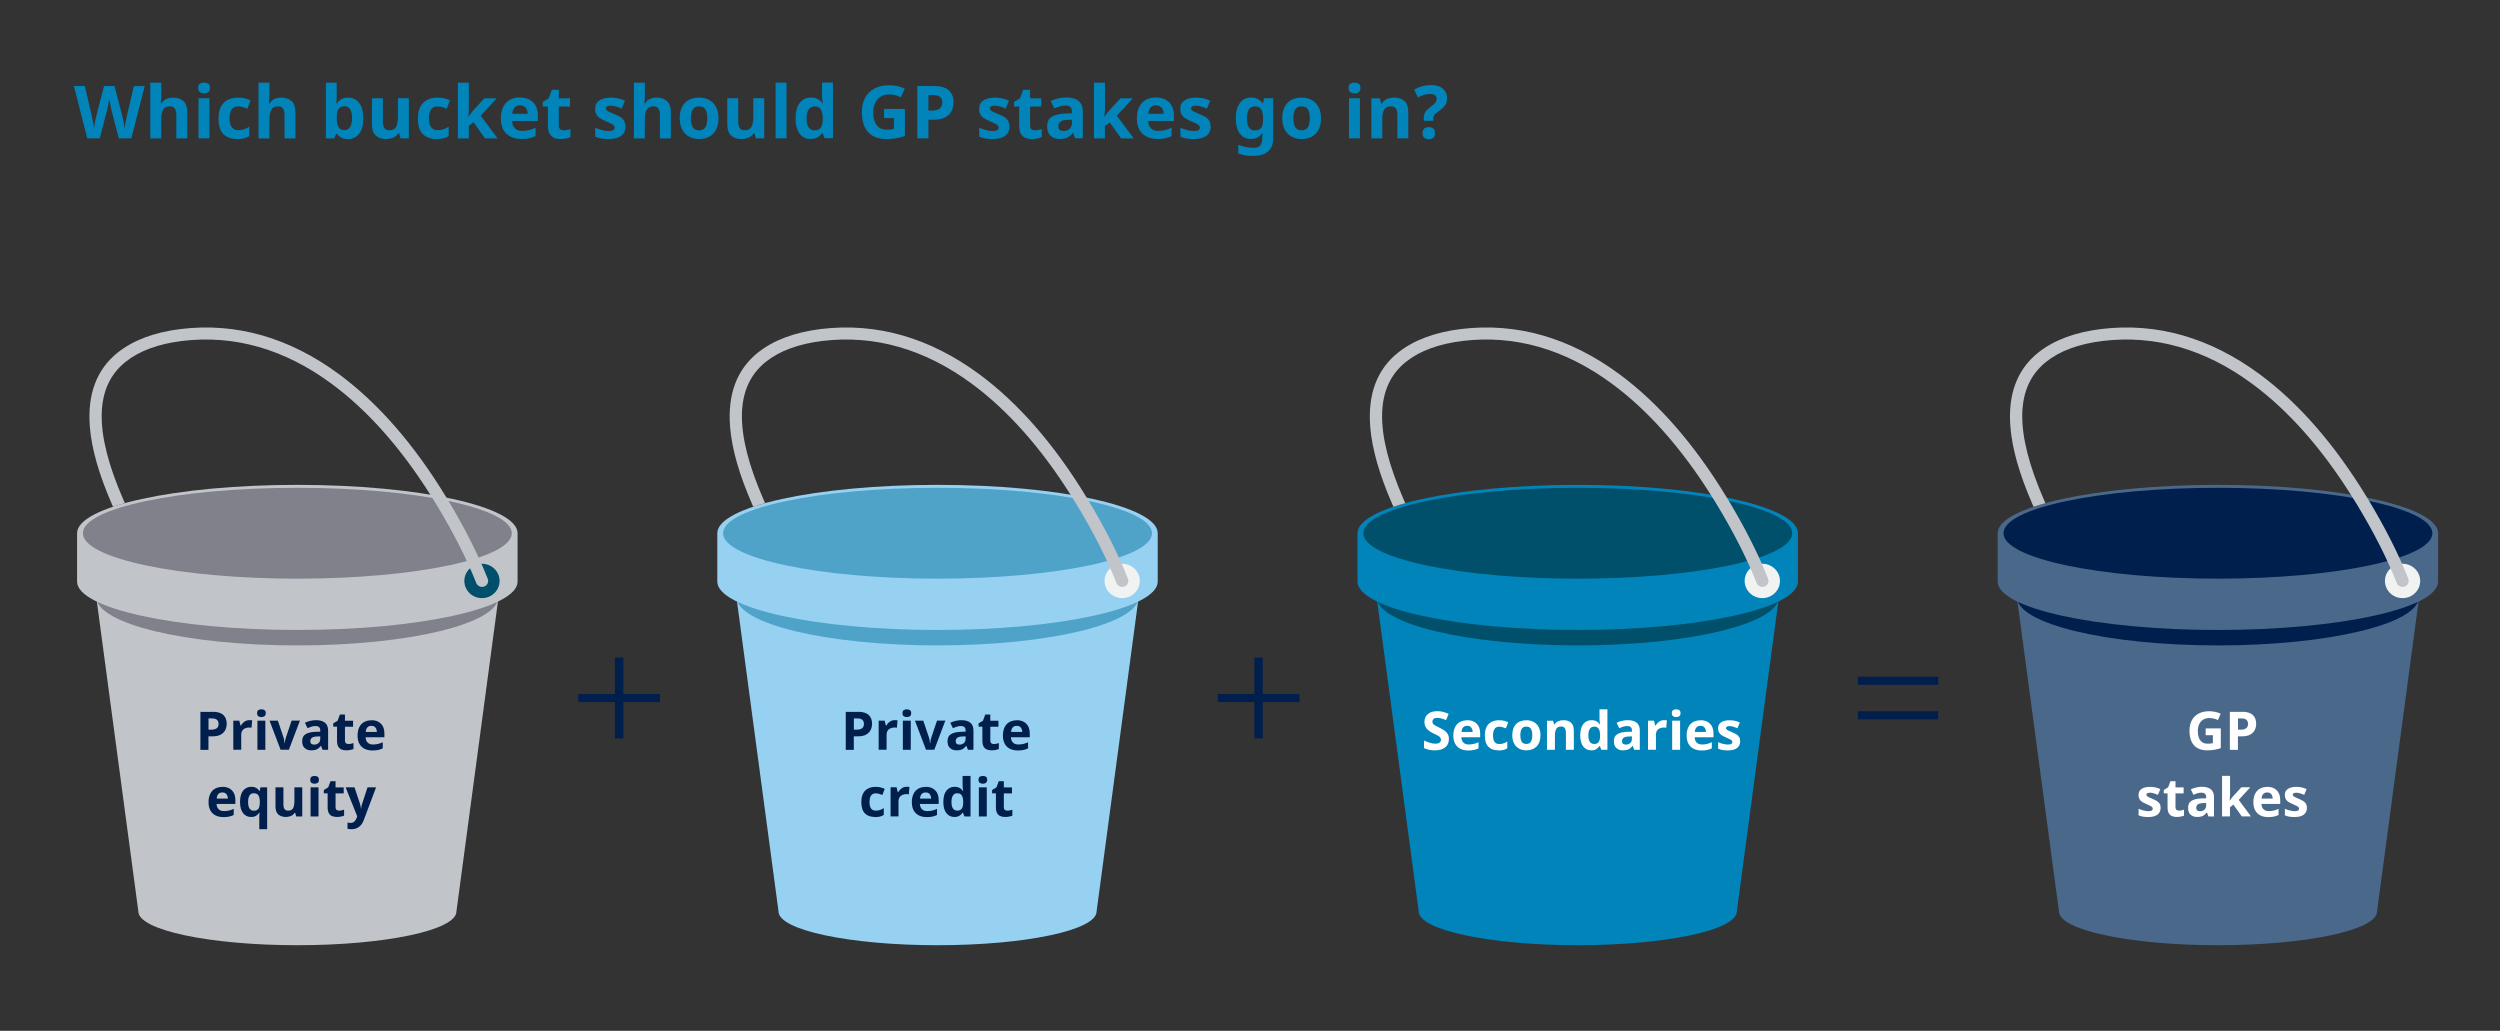 <?xml version="1.0" encoding="UTF-8"?>
<svg id="BucketGraphic" xmlns="http://www.w3.org/2000/svg" xmlns:xlink="http://www.w3.org/1999/xlink" viewBox="0 0 375.26 154.73">
  <rect x="0" y="0" width="375.26" height="154.73" fill="#333333" stroke="none"/>
  <defs>
    <style>
      .cls-1 {
        clip-path: url(#clippath);
      }

      .cls-2 {
        fill: none;
      }

      .cls-2, .cls-3, .cls-4, .cls-5, .cls-6, .cls-7, .cls-8, .cls-9, .cls-10, .cls-11, .cls-12 {
        stroke-width: 0px;
      }

      .cls-3 {
        fill: #4fa3c9;
      }

      .cls-4 {
        fill: #4a698a;
      }

      .cls-5 {
        fill: #80818b;
      }

      .cls-6 {
        fill: #c1c5ca;
      }

      .cls-7 {
        fill: #96d1f2;
      }

      .cls-8 {
        fill: #f1f2f2;
      }

      .cls-9 {
        fill: #fff;
      }

      .cls-10 {
        fill: #004f6b;
      }

      .cls-11 {
        fill: #0084ba;
      }

      .cls-12 {
        fill: #001f4d;
      }
    </style>
    <clipPath id="clippath">
      <rect class="cls-2" x="2.08" width="431.47" height="141.88"/>
    </clipPath>
  </defs>
  <g>
    <path class="cls-11" d="m21.72,12.91l-2,7.85h-1.89l-1.07-4.12c-.02-.08-.05-.2-.08-.36-.03-.16-.07-.34-.11-.53-.04-.19-.08-.37-.11-.54s-.05-.3-.06-.41c0,.1-.03.24-.06.41-.03.17-.07.35-.1.53-.04.19-.07.36-.11.53-.04.17-.07.29-.09.38l-1.06,4.11h-1.89l-2-7.85h1.64l1,4.29c.04.17.09.38.14.64.05.26.1.51.14.77.04.26.08.47.1.65.02-.18.06-.4.1-.65s.09-.5.14-.74c.05-.24.09-.42.13-.56l1.14-4.4h1.57l1.14,4.4c.04.13.08.32.13.56s.09.49.14.74.08.47.1.65c.02-.18.06-.4.1-.65s.09-.51.15-.76c.06-.25.1-.47.14-.64l1-4.29h1.64Z"/>
    <path class="cls-11" d="m24.21,12.4v1.71c0,.3,0,.58-.03.85-.02.27-.04.46-.05.57h.09c.19-.31.44-.53.74-.67.3-.14.63-.21,1-.21.65,0,1.17.17,1.56.52.4.35.59.91.59,1.68v3.92h-1.64v-3.51c0-.87-.32-1.3-.97-1.3-.49,0-.83.17-1.02.51-.19.34-.28.83-.28,1.47v2.83h-1.64v-8.36h1.64Z"/>
    <path class="cls-11" d="m30.63,12.4c.24,0,.45.06.63.17.18.11.26.32.26.63s-.09.51-.26.63c-.18.12-.39.18-.63.18s-.46-.06-.63-.18-.26-.33-.26-.63.09-.52.26-.63.38-.17.63-.17Zm.81,2.35v6.01h-1.64v-6.01h1.64Z"/>
    <path class="cls-11" d="m35.6,20.87c-.89,0-1.59-.25-2.07-.74-.49-.49-.73-1.27-.73-2.34,0-.73.12-1.33.37-1.79.25-.46.6-.8,1.04-1.02.44-.22.96-.33,1.53-.33.41,0,.77.04,1.07.12.3.08.57.18.8.29l-.48,1.26c-.26-.1-.5-.19-.72-.25-.22-.07-.45-.1-.67-.1-.85,0-1.28.6-1.28,1.81,0,.6.11,1.05.34,1.33.22.29.54.43.94.43.34,0,.65-.05.91-.14s.52-.22.77-.38v1.4c-.25.16-.51.28-.79.35-.27.07-.62.1-1.04.1Z"/>
    <path class="cls-11" d="m40.45,12.4v1.71c0,.3,0,.58-.03.85-.02.27-.04.46-.05.57h.09c.19-.31.44-.53.74-.67.3-.14.63-.21,1-.21.65,0,1.17.17,1.56.52.4.35.59.91.59,1.68v3.92h-1.64v-3.51c0-.87-.32-1.3-.97-1.3-.49,0-.83.17-1.02.51-.19.34-.28.83-.28,1.47v2.83h-1.64v-8.36h1.64Z"/>
    <path class="cls-11" d="m50.54,12.4v1.95c0,.23,0,.45-.02.67s-.03.39-.04.52h.07c.16-.25.38-.46.65-.63.27-.17.62-.26,1.06-.26.67,0,1.22.26,1.64.79s.63,1.3.63,2.32-.21,1.8-.64,2.33c-.43.53-.98.79-1.67.79-.44,0-.79-.08-1.04-.24-.25-.16-.46-.33-.62-.53h-.11l-.28.66h-1.25v-8.36h1.64Zm1.18,3.55c-.43,0-.73.13-.9.4-.18.27-.27.67-.27,1.2v.18c0,.58.09,1.03.26,1.34s.49.47.94.47c.34,0,.6-.16.8-.47.2-.31.3-.76.3-1.35s-.1-1.03-.3-1.33c-.2-.3-.48-.45-.82-.45Z"/>
    <path class="cls-11" d="m61.37,14.75v6.01h-1.25l-.22-.77h-.09c-.19.31-.45.53-.79.67-.33.14-.69.21-1.06.21-.65,0-1.16-.17-1.55-.52-.39-.35-.58-.91-.58-1.68v-3.92h1.64v3.51c0,.43.08.76.23.97.15.22.4.32.74.32.5,0,.84-.17,1.02-.51.18-.34.27-.83.27-1.47v-2.83h1.64Z"/>
    <path class="cls-11" d="m65.53,20.87c-.89,0-1.59-.25-2.07-.74-.49-.49-.73-1.27-.73-2.34,0-.73.12-1.33.37-1.79.25-.46.6-.8,1.04-1.02.44-.22.96-.33,1.53-.33.41,0,.77.04,1.07.12.3.08.57.18.8.29l-.48,1.26c-.26-.1-.5-.19-.72-.25-.22-.07-.45-.1-.67-.1-.85,0-1.28.6-1.28,1.81,0,.6.11,1.05.34,1.33.22.29.54.43.94.43.34,0,.65-.05.91-.14s.52-.22.77-.38v1.4c-.25.16-.51.28-.79.35-.27.07-.62.1-1.04.1Z"/>
    <path class="cls-11" d="m70.38,12.4v3.74c0,.23,0,.45-.03.68-.02.22-.04.45-.06.68h.02c.11-.15.22-.31.34-.46.12-.15.24-.3.37-.45l1.68-1.83h1.85l-2.39,2.61,2.53,3.4h-1.89l-1.73-2.43-.7.56v1.87h-1.64v-8.36h1.64Z"/>
    <path class="cls-11" d="m78.04,14.64c.83,0,1.48.24,1.97.71.48.47.73,1.15.73,2.02v.79h-3.87c.01.46.15.82.41,1.09.26.26.62.4,1.08.4.38,0,.73-.04,1.05-.12.32-.08.65-.2.98-.36v1.26c-.3.15-.61.25-.94.33-.32.07-.71.1-1.18.1-.6,0-1.13-.11-1.6-.34s-.83-.56-1.09-1.01c-.26-.45-.4-1.03-.4-1.72s.12-1.28.36-1.75c.24-.47.57-.82,1-1.06.43-.24.92-.35,1.48-.35Zm.01,1.17c-.32,0-.59.1-.79.31-.21.21-.33.52-.36.96h2.3c0-.36-.1-.66-.29-.9s-.47-.36-.85-.36Z"/>
    <path class="cls-11" d="m84.59,19.56c.18,0,.36-.02.53-.05.17-.03.34-.08.51-.14v1.22c-.18.08-.39.15-.65.2-.26.05-.54.08-.85.08-.36,0-.68-.06-.96-.18-.28-.12-.51-.32-.67-.6-.17-.29-.25-.69-.25-1.21v-2.89h-.78v-.69l.9-.55.47-1.27h1.04v1.28h1.68v1.23h-1.68v2.89c0,.23.07.4.2.51.13.11.3.17.52.17Z"/>
    <path class="cls-11" d="m93.89,18.98c0,.61-.21,1.08-.64,1.4-.43.33-1.07.49-1.92.49-.42,0-.78-.03-1.08-.08-.3-.05-.6-.14-.9-.27v-1.35c.32.15.67.27,1.04.36.37.1.7.14.99.14.32,0,.54-.05.68-.14.14-.09.21-.22.21-.37,0-.1-.03-.19-.08-.27-.06-.08-.17-.17-.36-.28-.18-.1-.47-.23-.86-.4-.38-.16-.69-.32-.93-.48-.24-.16-.42-.35-.53-.57s-.18-.5-.18-.84c0-.56.22-.97.65-1.25.43-.28,1.01-.42,1.73-.42.37,0,.73.04,1.07.11s.69.19,1.04.36l-.5,1.18c-.29-.12-.57-.23-.84-.31-.26-.08-.53-.13-.8-.13-.48,0-.73.13-.73.4,0,.09.03.18.09.26.06.08.18.16.36.25s.45.21.8.35c.34.14.64.28.89.43.25.15.44.34.58.57.14.23.2.52.2.87Z"/>
    <path class="cls-11" d="m96.8,12.4v1.71c0,.3,0,.58-.03.85-.02.27-.04.46-.05.57h.09c.19-.31.44-.53.74-.67.3-.14.63-.21,1-.21.65,0,1.17.17,1.56.52.4.35.59.91.59,1.68v3.92h-1.64v-3.51c0-.87-.32-1.3-.97-1.3-.49,0-.83.17-1.02.51-.19.34-.28.83-.28,1.47v2.83h-1.64v-8.36h1.64Z"/>
    <path class="cls-11" d="m107.85,17.75c0,1-.26,1.77-.79,2.31s-1.24.81-2.14.81c-.56,0-1.05-.12-1.49-.36-.44-.24-.78-.6-1.03-1.06-.25-.47-.37-1.03-.37-1.7,0-1,.26-1.76.78-2.3.52-.54,1.24-.8,2.15-.8.56,0,1.06.12,1.5.36s.77.59,1.02,1.06.37,1.02.37,1.68Zm-4.15,0c0,.59.1,1.04.29,1.35.19.3.51.46.95.46s.75-.15.94-.46c.19-.3.29-.75.29-1.35s-.1-1.04-.29-1.34-.51-.45-.95-.45-.75.15-.94.45-.29.74-.29,1.34Z"/>
    <path class="cls-11" d="m114.71,14.75v6.01h-1.25l-.22-.77h-.09c-.19.31-.45.53-.79.67-.33.14-.69.21-1.06.21-.65,0-1.16-.17-1.55-.52-.39-.35-.58-.91-.58-1.68v-3.92h1.64v3.51c0,.43.08.76.23.97.15.22.4.32.74.32.5,0,.84-.17,1.02-.51.18-.34.27-.83.27-1.47v-2.83h1.64Z"/>
    <path class="cls-11" d="m118.06,20.76h-1.64v-8.36h1.64v8.36Z"/>
    <path class="cls-11" d="m121.68,20.87c-.67,0-1.21-.26-1.63-.79s-.63-1.3-.63-2.32.21-1.8.64-2.33c.43-.53.98-.79,1.67-.79.43,0,.79.08,1.07.25.28.17.5.38.66.63h.05c-.02-.12-.05-.29-.08-.51s-.04-.45-.04-.69v-1.93h1.64v8.36h-1.25l-.32-.78h-.07c-.16.25-.38.46-.65.63s-.62.26-1.06.26Zm.57-1.31c.45,0,.76-.13.95-.4.18-.27.28-.67.3-1.2v-.18c0-.58-.09-1.02-.27-1.34s-.51-.47-1-.47c-.36,0-.64.16-.85.47-.21.31-.31.76-.31,1.35s.1,1.03.31,1.33c.21.3.5.45.87.45Z"/>
    <path class="cls-11" d="m132.72,16.35h3.11v4.07c-.41.14-.84.25-1.29.33-.45.08-.95.12-1.51.12-1.17,0-2.08-.34-2.71-1.03s-.95-1.69-.95-3.01c0-.82.16-1.53.47-2.13.32-.6.78-1.07,1.39-1.4s1.36-.5,2.24-.5c.42,0,.83.04,1.23.13.4.09.77.21,1.1.35l-.55,1.33c-.24-.12-.52-.23-.82-.31-.31-.08-.63-.12-.97-.12-.48,0-.9.11-1.26.33-.36.22-.63.53-.83.93-.19.4-.29.87-.29,1.41s.07.97.21,1.36c.14.4.36.71.66.93.3.22.69.33,1.18.33.23,0,.43-.01.59-.03.16-.02.31-.05.46-.08v-1.64h-1.48v-1.39Z"/>
    <path class="cls-11" d="m140.21,12.91c1.01,0,1.75.22,2.22.65s.7,1.04.7,1.8c0,.46-.1.89-.29,1.29-.19.4-.51.71-.95.96-.44.24-1.05.36-1.81.36h-.72v2.79h-1.66v-7.85h2.51Zm-.09,1.36h-.76v2.33h.55c.47,0,.84-.09,1.12-.28.27-.19.41-.49.41-.91,0-.76-.44-1.14-1.32-1.14Z"/>
    <path class="cls-11" d="m151.53,18.98c0,.61-.21,1.08-.64,1.4-.43.33-1.07.49-1.92.49-.42,0-.78-.03-1.08-.08-.3-.05-.6-.14-.9-.27v-1.35c.32.15.67.27,1.04.36.37.1.7.14.99.14.32,0,.54-.05.68-.14.14-.09.21-.22.21-.37,0-.1-.03-.19-.08-.27-.06-.08-.17-.17-.36-.28-.18-.1-.47-.23-.86-.4-.38-.16-.69-.32-.93-.48-.24-.16-.42-.35-.53-.57s-.18-.5-.18-.84c0-.56.22-.97.65-1.25.43-.28,1.01-.42,1.73-.42.37,0,.73.04,1.07.11s.69.19,1.04.36l-.5,1.18c-.29-.12-.57-.23-.84-.31-.26-.08-.53-.13-.8-.13-.48,0-.73.13-.73.4,0,.09.03.18.09.26.06.08.18.16.36.25s.45.21.8.35c.34.14.64.28.89.43.25.15.44.34.58.57.14.23.2.52.2.87Z"/>
    <path class="cls-11" d="m155.33,19.56c.18,0,.36-.02.53-.05.17-.03.34-.08.51-.14v1.22c-.18.08-.39.15-.65.2-.26.05-.54.08-.85.08-.36,0-.68-.06-.96-.18-.28-.12-.51-.32-.67-.6-.17-.29-.25-.69-.25-1.21v-2.89h-.78v-.69l.9-.55.47-1.27h1.04v1.28h1.68v1.23h-1.68v2.89c0,.23.07.4.2.51.13.11.3.17.52.17Z"/>
    <path class="cls-11" d="m160.04,14.63c.81,0,1.42.17,1.85.52.43.35.64.88.64,1.6v4h-1.14l-.32-.81h-.04c-.26.32-.53.56-.81.7s-.68.22-1.18.22c-.54,0-.98-.15-1.33-.46-.35-.31-.53-.79-.53-1.44s.22-1.11.67-1.41,1.12-.47,2.01-.51l1.04-.03v-.26c0-.32-.08-.55-.25-.69-.17-.15-.39-.22-.69-.22s-.58.04-.86.13c-.28.08-.56.19-.84.31l-.54-1.11c.32-.16.67-.29,1.07-.39s.81-.15,1.23-.15Zm.87,3.34l-.64.02c-.53.01-.9.11-1.1.29-.21.18-.31.41-.31.69,0,.25.07.43.22.53.15.11.34.16.57.16.35,0,.65-.1.89-.31.24-.21.36-.5.36-.89v-.5Z"/>
    <path class="cls-11" d="m165.86,12.4v3.74c0,.23,0,.45-.03.68-.02.22-.04.45-.06.68h.02c.11-.15.22-.31.34-.46.12-.15.24-.3.37-.45l1.68-1.83h1.85l-2.39,2.61,2.53,3.4h-1.89l-1.73-2.43-.7.56v1.87h-1.64v-8.36h1.64Z"/>
    <path class="cls-11" d="m173.51,14.64c.83,0,1.48.24,1.97.71.48.47.73,1.15.73,2.02v.79h-3.87c.01.46.15.82.41,1.09.26.26.62.4,1.08.4.38,0,.73-.04,1.05-.12.32-.08.65-.2.98-.36v1.26c-.3.15-.61.25-.94.33-.32.07-.71.1-1.18.1-.6,0-1.13-.11-1.6-.34s-.83-.56-1.09-1.01c-.26-.45-.4-1.03-.4-1.72s.12-1.28.36-1.75c.24-.47.57-.82,1-1.06.43-.24.92-.35,1.48-.35Zm.01,1.17c-.32,0-.59.1-.79.31-.21.21-.33.52-.36.96h2.3c0-.36-.1-.66-.29-.9s-.47-.36-.85-.36Z"/>
    <path class="cls-11" d="m181.73,18.98c0,.61-.21,1.08-.64,1.4-.43.33-1.07.49-1.92.49-.42,0-.78-.03-1.08-.08-.3-.05-.6-.14-.9-.27v-1.35c.32.15.67.27,1.04.36.37.1.7.14.99.14.32,0,.54-.05.68-.14.14-.09.21-.22.21-.37,0-.1-.03-.19-.08-.27-.06-.08-.17-.17-.36-.28-.18-.1-.47-.23-.86-.4-.38-.16-.69-.32-.93-.48-.24-.16-.42-.35-.53-.57s-.18-.5-.18-.84c0-.56.22-.97.65-1.25.43-.28,1.01-.42,1.73-.42.37,0,.73.04,1.07.11s.69.19,1.04.36l-.5,1.18c-.29-.12-.57-.23-.84-.31-.26-.08-.53-.13-.8-.13-.48,0-.73.13-.73.4,0,.09.03.18.09.26.06.08.18.16.36.25s.45.21.8.35c.34.14.64.28.89.43.25.15.44.34.58.57.14.23.2.52.2.87Z"/>
    <path class="cls-11" d="m187.81,14.64c.74,0,1.32.29,1.74.88h.04l.13-.77h1.39v6.02c0,.86-.25,1.51-.76,1.96-.51.45-1.25.67-2.24.67-.43,0-.82-.03-1.18-.08-.36-.05-.72-.14-1.06-.28v-1.31c.73.31,1.51.46,2.34.46s1.26-.46,1.26-1.36v-.12c0-.12,0-.24.01-.38s.02-.25.03-.36h-.04c-.21.32-.45.54-.74.68-.29.14-.61.21-.97.21-.71,0-1.27-.27-1.67-.82-.4-.55-.6-1.31-.6-2.28s.21-1.75.62-2.3.98-.83,1.69-.83Zm.52,1.33c-.77,0-1.15.61-1.15,1.82s.39,1.79,1.18,1.79c.42,0,.73-.12.93-.36s.3-.66.3-1.25v-.2c0-.64-.1-1.11-.3-1.39-.2-.28-.52-.42-.96-.42Z"/>
    <path class="cls-11" d="m198.29,17.75c0,1-.26,1.77-.79,2.31s-1.24.81-2.14.81c-.56,0-1.05-.12-1.49-.36-.44-.24-.78-.6-1.03-1.06-.25-.47-.37-1.03-.37-1.7,0-1,.26-1.76.78-2.3.52-.54,1.24-.8,2.15-.8.56,0,1.06.12,1.5.36s.77.59,1.02,1.06.37,1.02.37,1.68Zm-4.15,0c0,.59.1,1.04.29,1.35.19.3.51.46.95.46s.75-.15.94-.46c.19-.3.29-.75.29-1.35s-.1-1.04-.29-1.34-.51-.45-.95-.45-.75.15-.94.45-.29.74-.29,1.34Z"/>
    <path class="cls-11" d="m203.32,12.4c.24,0,.45.06.63.17.18.11.26.32.26.63s-.09.51-.26.63c-.18.12-.39.18-.63.18s-.46-.06-.63-.18-.26-.33-.26-.63.09-.52.26-.63.38-.17.63-.17Zm.81,2.35v6.01h-1.64v-6.01h1.64Z"/>
    <path class="cls-11" d="m209.26,14.64c.65,0,1.16.17,1.55.52.39.35.58.91.58,1.68v3.92h-1.64v-3.51c0-.43-.08-.76-.23-.97-.15-.22-.4-.32-.74-.32-.5,0-.84.17-1.02.51-.18.34-.27.83-.27,1.47v2.83h-1.64v-6.01h1.25l.22.77h.09c.19-.31.45-.53.79-.67.33-.14.69-.21,1.06-.21Z"/>
    <path class="cls-11" d="m213.71,18.15v-.4c0-.36.08-.67.23-.92.15-.25.42-.51.79-.79.33-.23.57-.44.71-.61.14-.17.21-.38.21-.61s-.09-.4-.26-.53-.41-.19-.72-.19-.61.05-.91.14-.61.22-.92.38l-.58-1.18c.36-.2.75-.36,1.17-.48.42-.12.88-.19,1.38-.19.76,0,1.35.18,1.78.55.42.37.63.83.63,1.4,0,.3-.05.56-.14.78-.1.22-.24.43-.43.62-.19.19-.43.39-.72.59-.22.16-.39.3-.5.4-.11.11-.19.21-.23.32-.04.11-.06.23-.06.38v.32h-1.42Zm-.18,1.84c0-.34.09-.57.27-.71.18-.14.41-.2.67-.2s.48.07.66.2c.18.14.27.37.27.71s-.09.55-.27.7c-.18.14-.4.21-.66.21s-.49-.07-.67-.21c-.18-.14-.27-.38-.27-.7Z"/>
  </g>
  <g class="cls-1">
    <path class="cls-6" d="m14.47,89.78l6.3,47.04c0,2.79,10.69,5.06,23.87,5.06s23.87-2.26,23.87-5.06l6.3-47.04H14.47Z"/>
    <path class="cls-5" d="m44.63,75.1c-16.66,0-30.17,3.25-30.17,7.26v7.26c0,4.01,13.51,7.26,30.17,7.26s30.17-3.25,30.17-7.26v-7.26c0-4.01-13.51-7.26-30.17-7.26"/>
    <path class="cls-6" d="m44.63,72.78c-18.26,0-33.06,3.25-33.06,7.26v7.26c0,4.01,14.8,7.26,33.06,7.26s33.06-3.25,33.06-7.26v-7.26c0-4.01-14.8-7.26-33.06-7.26"/>
    <path class="cls-5" d="m76.82,80.04c0,3.77-14.41,6.82-32.19,6.82s-32.19-3.05-32.19-6.82,14.41-6.82,32.19-6.82,32.19,3.05,32.19,6.82"/>
    <path class="cls-10" d="m74.99,87.2c0,1.43-1.18,2.58-2.65,2.58s-2.64-1.16-2.64-2.58,1.18-2.58,2.64-2.58,2.65,1.16,2.65,2.58"/>
    <path class="cls-6" d="m73.21,86.88c-1.48-3.75-3.47-7.68-6.08-12.01-.03-.06-.07-.11-.11-.17-4.82-7.95-10.24-14.18-16.13-18.53-7.47-5.51-15.47-7.79-23.79-6.78-3.9.48-7.06,1.66-9.4,3.51-3.2,2.53-4.61,6.3-4.21,11.2.27,3.3,1.35,7.08,3.3,11.57.06.13.12.26.18.4.56-.19,1.15-.37,1.78-.54-.09-.19-.17-.38-.25-.56-4.44-10.19-4.31-16.95.37-20.67,2.06-1.64,4.91-2.68,8.46-3.12,7.83-.95,15.38,1.21,22.45,6.43,5.36,3.95,10.33,9.55,14.81,16.64.32.5.63,1.01.95,1.53,2.56,4.24,4.5,8.08,5.95,11.74.14.36.49.58.86.58.11,0,.22-.02.33-.06.48-.18.72-.7.53-1.17"/>
    <path class="cls-7" d="m110.56,89.78l6.3,47.04c0,2.79,10.69,5.06,23.87,5.06s23.87-2.26,23.87-5.06l6.3-47.04h-60.34Z"/>
    <path class="cls-3" d="m140.73,75.1c-16.66,0-30.17,3.25-30.17,7.26v7.26c0,4.01,13.51,7.26,30.17,7.26s30.17-3.25,30.17-7.26v-7.26c0-4.01-13.51-7.26-30.17-7.26"/>
    <path class="cls-7" d="m140.73,72.78c-18.26,0-33.06,3.25-33.06,7.26v7.26c0,4.01,14.8,7.26,33.06,7.26s33.05-3.25,33.05-7.26v-7.26c0-4.01-14.8-7.26-33.05-7.26"/>
    <path class="cls-3" d="m172.92,80.04c0,3.77-14.41,6.82-32.19,6.82s-32.19-3.05-32.19-6.82,14.41-6.82,32.19-6.82,32.19,3.05,32.19,6.82"/>
    <path class="cls-8" d="m171.09,87.2c0,1.43-1.18,2.58-2.65,2.58s-2.64-1.16-2.64-2.58,1.18-2.58,2.64-2.58,2.65,1.16,2.65,2.58"/>
    <path class="cls-6" d="m169.31,86.88c-1.48-3.75-3.47-7.68-6.08-12.01-.03-.06-.07-.11-.11-.17-4.82-7.95-10.24-14.18-16.13-18.53-7.47-5.51-15.47-7.79-23.79-6.78-3.9.48-7.06,1.66-9.4,3.51-3.2,2.53-4.61,6.3-4.21,11.2.27,3.3,1.35,7.08,3.3,11.57.06.13.12.26.18.4.56-.19,1.15-.37,1.78-.54-.08-.19-.17-.38-.25-.56-4.44-10.19-4.31-16.95.37-20.67,2.06-1.64,4.91-2.68,8.46-3.12,7.83-.95,15.38,1.21,22.45,6.43,5.36,3.95,10.33,9.55,14.81,16.64.32.5.63,1.01.95,1.53,2.56,4.24,4.5,8.08,5.95,11.74.14.36.49.58.86.58.11,0,.22-.02.33-.06.48-.18.71-.7.53-1.17"/>
    <path class="cls-11" d="m206.66,89.78l6.3,47.04c0,2.79,10.69,5.06,23.87,5.06s23.87-2.26,23.87-5.06l6.3-47.04h-60.34Z"/>
    <path class="cls-10" d="m236.83,75.1c-16.66,0-30.17,3.25-30.17,7.26v7.26c0,4.01,13.51,7.26,30.17,7.26s30.17-3.25,30.17-7.26v-7.26c0-4.01-13.51-7.26-30.17-7.26"/>
    <path class="cls-11" d="m236.83,72.78c-18.26,0-33.06,3.25-33.06,7.26v7.26c0,4.01,14.8,7.26,33.06,7.26s33.05-3.25,33.05-7.26v-7.26c0-4.01-14.8-7.26-33.05-7.26"/>
    <path class="cls-10" d="m269.02,80.04c0,3.77-14.41,6.82-32.19,6.82s-32.19-3.05-32.19-6.82,14.41-6.82,32.19-6.82,32.19,3.05,32.19,6.82"/>
    <path class="cls-8" d="m267.18,87.2c0,1.43-1.18,2.58-2.65,2.58s-2.65-1.16-2.65-2.58,1.18-2.58,2.65-2.58,2.65,1.16,2.65,2.58"/>
    <path class="cls-6" d="m265.4,86.88c-1.48-3.75-3.47-7.68-6.08-12.01-.03-.06-.07-.11-.11-.17-4.82-7.95-10.24-14.18-16.13-18.53-7.46-5.51-15.47-7.79-23.79-6.78-3.9.48-7.06,1.66-9.4,3.51-3.2,2.53-4.61,6.3-4.21,11.2.27,3.3,1.35,7.08,3.3,11.57.06.13.12.26.18.4.55-.19,1.15-.37,1.78-.54-.09-.19-.17-.38-.25-.56-4.43-10.19-4.31-16.95.37-20.67,2.06-1.64,4.91-2.68,8.46-3.12,7.83-.95,15.38,1.21,22.45,6.43,5.36,3.95,10.33,9.55,14.81,16.64.32.5.63,1.01.95,1.53,2.56,4.24,4.5,8.08,5.95,11.74.14.36.49.58.86.58.11,0,.22-.02.33-.06.48-.18.71-.7.53-1.17"/>
    <path class="cls-4" d="m302.76,89.78l6.3,47.04c0,2.79,10.69,5.06,23.87,5.06s23.87-2.26,23.87-5.06l6.3-47.04h-60.34Z"/>
    <path class="cls-12" d="m332.92,75.1c-16.66,0-30.17,3.25-30.17,7.26v7.26c0,4.01,13.51,7.26,30.17,7.26s30.17-3.25,30.17-7.26v-7.26c0-4.01-13.51-7.26-30.17-7.26"/>
    <path class="cls-4" d="m332.92,72.78c-18.26,0-33.06,3.25-33.06,7.26v7.26c0,4.01,14.8,7.26,33.06,7.26s33.05-3.25,33.05-7.26v-7.26c0-4.01-14.8-7.26-33.05-7.26"/>
    <path class="cls-12" d="m365.11,80.04c0,3.77-14.41,6.82-32.19,6.82s-32.19-3.05-32.19-6.82,14.41-6.82,32.19-6.82,32.19,3.05,32.19,6.82"/>
    <path class="cls-8" d="m363.28,87.2c0,1.43-1.18,2.58-2.65,2.58s-2.64-1.16-2.64-2.58,1.18-2.58,2.64-2.58,2.65,1.16,2.65,2.58"/>
    <path class="cls-6" d="m361.5,86.88c-1.48-3.75-3.47-7.68-6.08-12.01-.03-.06-.07-.11-.11-.17-4.82-7.95-10.24-14.18-16.13-18.53-7.47-5.51-15.47-7.79-23.8-6.78-3.9.48-7.06,1.66-9.4,3.51-3.2,2.53-4.61,6.3-4.21,11.2.27,3.3,1.35,7.08,3.3,11.57.06.13.12.26.18.4.56-.19,1.15-.37,1.78-.54-.09-.19-.17-.38-.25-.56-4.43-10.19-4.31-16.95.37-20.67,2.06-1.64,4.91-2.68,8.46-3.12,7.83-.95,15.38,1.21,22.45,6.43,5.36,3.95,10.33,9.55,14.81,16.64.32.5.63,1.01.95,1.53,2.56,4.24,4.5,8.08,5.95,11.74.14.36.49.58.86.58.11,0,.22-.02.33-.06.48-.18.71-.7.53-1.17"/>
  </g>
  <polygon class="cls-12" points="93.57 104.18 99.08 104.18 99.08 105.39 93.57 105.39 93.57 110.84 92.3 110.84 92.3 105.39 86.79 105.39 86.79 104.18 92.3 104.18 92.3 98.7 93.57 98.7 93.57 104.18"/>
  <polygon class="cls-12" points="189.55 104.18 195.06 104.18 195.06 105.39 189.55 105.39 189.55 110.84 188.29 110.84 188.29 105.39 182.78 105.39 182.78 104.18 188.29 104.18 188.29 98.7 189.55 98.7 189.55 104.18"/>
  <path class="cls-12" d="m278.87,106.75h12.07v1.23h-12.07v-1.23Zm0-5.17h12.07v1.21h-12.07v-1.21Z"/>
  <g>
    <path class="cls-12" d="m31.91,106.84c.74,0,1.27.16,1.61.48.34.32.51.75.51,1.31,0,.34-.07.65-.21.94s-.37.52-.69.7c-.32.18-.76.26-1.32.26h-.52v2.03h-1.21v-5.71h1.82Zm-.06.99h-.55v1.7h.4c.34,0,.61-.07.81-.2.2-.14.3-.36.3-.66,0-.55-.32-.83-.96-.83Z"/>
    <path class="cls-12" d="m37.45,108.1c.06,0,.13,0,.21,0,.08,0,.14.01.19.02l-.09,1.12s-.1-.02-.17-.03-.13-.01-.18-.01c-.2,0-.4.04-.58.11-.19.07-.34.19-.45.35s-.17.38-.17.66v2.22h-1.19v-4.37h.9l.18.74h.06c.13-.22.3-.42.53-.58s.48-.24.78-.24Z"/>
    <path class="cls-12" d="m39.24,106.47c.18,0,.33.04.46.12.13.08.19.24.19.46s-.06.37-.19.46c-.13.08-.28.13-.46.13s-.33-.04-.46-.13c-.13-.08-.19-.24-.19-.46s.06-.38.19-.46c.12-.08.28-.12.46-.12Zm.59,1.71v4.37h-1.19v-4.37h1.19Z"/>
    <path class="cls-12" d="m42.12,112.55l-1.66-4.37h1.25l.84,2.49c.05.15.09.3.11.46.03.16.04.3.06.43h.03c.02-.29.07-.59.18-.9l.84-2.49h1.25l-1.66,4.37h-1.22Z"/>
    <path class="cls-12" d="m47.43,108.1c.59,0,1.04.13,1.35.38.31.25.47.64.47,1.16v2.91h-.83l-.23-.59h-.03c-.19.23-.38.41-.59.51s-.49.16-.86.16c-.39,0-.71-.11-.97-.34-.26-.22-.38-.57-.38-1.05s.16-.81.49-1.02c.33-.22.81-.34,1.46-.37l.76-.02v-.19c0-.23-.06-.4-.18-.5-.12-.11-.29-.16-.5-.16s-.42.03-.62.09c-.2.06-.41.14-.61.23l-.39-.81c.23-.12.49-.21.78-.28.29-.07.59-.11.9-.11Zm.63,2.43l-.46.02c-.38.01-.65.08-.8.21-.15.13-.22.3-.22.5,0,.18.05.31.16.39.11.08.25.12.42.12.26,0,.47-.08.65-.23.18-.15.26-.37.26-.64v-.36Z"/>
    <path class="cls-12" d="m52.31,111.68c.13,0,.26-.01.38-.04.12-.02.25-.06.37-.1v.89c-.13.06-.29.11-.48.14-.19.04-.4.06-.62.06-.26,0-.49-.04-.7-.13-.21-.08-.37-.23-.49-.44-.12-.21-.18-.5-.18-.88v-2.1h-.57v-.5l.66-.4.34-.92h.76v.93h1.22v.9h-1.22v2.1c0,.17.05.29.14.37.1.08.22.12.38.12Z"/>
    <path class="cls-12" d="m55.74,108.1c.6,0,1.08.17,1.43.52.35.34.53.83.53,1.47v.58h-2.82c.01.34.11.6.3.79.19.19.45.29.79.29.28,0,.53-.03.76-.08.23-.06.47-.14.72-.26v.92c-.22.11-.45.19-.68.24-.23.05-.52.08-.86.08-.44,0-.82-.08-1.16-.24-.34-.16-.6-.41-.79-.74-.19-.33-.29-.75-.29-1.25s.09-.93.26-1.27c.17-.34.41-.6.72-.77.31-.17.67-.26,1.08-.26Zm0,.85c-.23,0-.43.07-.58.22s-.24.38-.26.7h1.67c0-.26-.08-.48-.21-.66-.14-.18-.34-.26-.62-.26Z"/>
  </g>
  <g>
    <path class="cls-12" d="m33.37,118.1c.6,0,1.08.17,1.43.52.35.34.53.83.53,1.47v.58h-2.82c.01.34.11.6.3.79.19.19.45.29.79.29.28,0,.53-.03.76-.08.23-.06.47-.14.72-.26v.92c-.22.11-.45.19-.68.24-.23.05-.52.08-.86.08-.44,0-.82-.08-1.16-.24-.34-.16-.6-.41-.79-.74-.19-.33-.29-.75-.29-1.25s.09-.93.26-1.27c.17-.34.41-.6.72-.77.31-.17.67-.26,1.08-.26Zm0,.85c-.23,0-.43.07-.58.22s-.24.38-.26.7h1.67c0-.26-.08-.48-.21-.66-.14-.18-.34-.26-.62-.26Z"/>
    <path class="cls-12" d="m38.92,124.47v-1.83c0-.22.02-.44.05-.66h-.05c-.11.18-.27.33-.46.46-.2.13-.46.19-.78.19-.49,0-.89-.19-1.19-.57-.3-.38-.46-.94-.46-1.68s.15-1.31.46-1.7c.31-.38.71-.58,1.21-.58.32,0,.58.06.78.18.2.12.36.27.48.46h.03l.1-.56h1.01v6.29h-1.19Zm-.82-2.78c.33,0,.56-.1.69-.29.13-.19.2-.49.21-.88v-.14c0-.42-.07-.75-.2-.97-.13-.23-.37-.34-.72-.34-.28,0-.49.11-.63.34-.14.23-.21.55-.21.98,0,.87.29,1.3.86,1.3Z"/>
    <path class="cls-12" d="m45.37,118.18v4.37h-.91l-.16-.56h-.06c-.14.22-.33.39-.57.49-.24.1-.5.15-.77.15-.47,0-.85-.13-1.13-.38-.28-.25-.42-.66-.42-1.22v-2.85h1.19v2.55c0,.32.06.55.17.71.11.16.29.24.54.24.36,0,.61-.12.74-.37.13-.25.2-.6.2-1.07v-2.06h1.19Z"/>
    <path class="cls-12" d="m47.22,116.47c.18,0,.33.04.46.12.13.08.19.24.19.46s-.06.37-.19.46c-.13.08-.28.13-.46.13s-.33-.04-.46-.13c-.13-.08-.19-.24-.19-.46s.06-.38.19-.46c.12-.08.28-.12.46-.12Zm.59,1.71v4.37h-1.19v-4.37h1.19Z"/>
    <path class="cls-12" d="m50.9,121.68c.13,0,.26-.01.38-.04.12-.02.25-.06.37-.1v.89c-.13.06-.29.11-.48.14-.19.04-.4.06-.62.06-.26,0-.49-.04-.7-.13-.21-.08-.37-.23-.49-.44-.12-.21-.18-.5-.18-.88v-2.1h-.57v-.5l.66-.4.34-.92h.76v.93h1.22v.9h-1.22v2.1c0,.17.05.29.14.37.1.08.22.12.38.12Z"/>
    <path class="cls-12" d="m51.91,118.18h1.3l.82,2.46c.04.12.07.25.1.37.02.12.04.25.05.39h.02c.02-.14.04-.27.06-.39s.06-.25.1-.37l.81-2.46h1.28l-1.85,4.93c-.17.45-.41.79-.73,1.02-.31.23-.68.34-1.1.34-.14,0-.26,0-.35-.02-.1-.01-.18-.03-.26-.04v-.94c.05.01.12.02.21.03s.17.02.26.02c.25,0,.45-.08.59-.23.14-.15.25-.33.33-.55l.07-.22-1.74-4.34Z"/>
  </g>
  <g>
    <path class="cls-12" d="m128.78,106.84c.74,0,1.27.16,1.61.48.34.32.51.75.51,1.31,0,.34-.07.65-.21.94s-.37.52-.69.7c-.32.18-.76.26-1.32.26h-.52v2.03h-1.21v-5.71h1.82Zm-.06.99h-.55v1.7h.4c.34,0,.61-.07.81-.2.2-.14.3-.36.3-.66,0-.55-.32-.83-.96-.83Z"/>
    <path class="cls-12" d="m134.32,108.1c.06,0,.13,0,.21,0,.08,0,.14.01.19.02l-.09,1.12s-.1-.02-.17-.03-.13-.01-.18-.01c-.2,0-.4.04-.58.11-.19.07-.34.19-.45.35s-.17.38-.17.66v2.22h-1.19v-4.37h.9l.18.74h.06c.13-.22.3-.42.53-.58s.48-.24.78-.24Z"/>
    <path class="cls-12" d="m136.12,106.47c.18,0,.33.04.46.12.13.08.19.24.19.46s-.06.37-.19.46c-.13.08-.28.13-.46.13s-.33-.04-.46-.13c-.13-.08-.19-.24-.19-.46s.06-.38.19-.46c.12-.08.28-.12.46-.12Zm.59,1.71v4.37h-1.19v-4.37h1.19Z"/>
    <path class="cls-12" d="m139,112.55l-1.66-4.37h1.25l.84,2.49c.05.15.09.3.11.46.03.16.04.3.06.43h.03c.02-.29.07-.59.18-.9l.84-2.49h1.25l-1.66,4.37h-1.22Z"/>
    <path class="cls-12" d="m144.3,108.1c.59,0,1.04.13,1.35.38.31.25.47.64.47,1.16v2.91h-.83l-.23-.59h-.03c-.19.23-.38.41-.59.51s-.49.16-.86.16c-.39,0-.71-.11-.97-.34-.26-.22-.38-.57-.38-1.05s.16-.81.49-1.02c.33-.22.81-.34,1.46-.37l.76-.02v-.19c0-.23-.06-.4-.18-.5-.12-.11-.29-.16-.5-.16s-.42.03-.62.09c-.2.06-.41.14-.61.23l-.39-.81c.23-.12.49-.21.78-.28.29-.07.59-.11.9-.11Zm.63,2.43l-.46.02c-.38.01-.65.08-.8.21-.15.13-.22.3-.22.5,0,.18.05.31.16.39.11.08.25.12.42.12.26,0,.47-.08.65-.23.18-.15.26-.37.26-.64v-.36Z"/>
    <path class="cls-12" d="m149.18,111.68c.13,0,.26-.01.38-.04.12-.02.25-.06.37-.1v.89c-.13.06-.29.11-.48.14-.19.04-.4.06-.62.06-.26,0-.49-.04-.7-.13-.21-.08-.37-.23-.49-.44-.12-.21-.18-.5-.18-.88v-2.1h-.57v-.5l.66-.4.34-.92h.76v.93h1.22v.9h-1.22v2.1c0,.17.05.29.14.37.1.08.22.12.38.12Z"/>
    <path class="cls-12" d="m152.61,108.1c.6,0,1.08.17,1.43.52.35.34.53.83.53,1.47v.58h-2.82c.01.34.11.6.3.79.19.19.45.29.79.29.28,0,.53-.03.76-.08.23-.06.47-.14.72-.26v.92c-.22.11-.45.19-.68.24-.23.05-.52.08-.86.08-.44,0-.82-.08-1.16-.24-.34-.16-.6-.41-.79-.74-.19-.33-.29-.75-.29-1.25s.09-.93.26-1.27c.17-.34.41-.6.72-.77.31-.17.67-.26,1.08-.26Zm0,.85c-.23,0-.43.07-.58.22s-.24.38-.26.7h1.67c0-.26-.08-.48-.21-.66-.14-.18-.34-.26-.62-.26Z"/>
  </g>
  <g>
    <path class="cls-12" d="m131.33,122.63c-.65,0-1.15-.18-1.51-.54-.35-.36-.53-.92-.53-1.7,0-.53.09-.97.27-1.3.18-.34.43-.58.76-.74.32-.16.69-.24,1.12-.24.3,0,.56.03.78.09.22.06.41.13.58.21l-.35.92c-.19-.07-.36-.14-.52-.18s-.32-.07-.48-.07c-.62,0-.93.44-.93,1.32,0,.44.08.76.24.97s.39.31.68.31c.25,0,.47-.03.66-.1.19-.07.38-.16.56-.28v1.02c-.18.12-.37.2-.57.25-.2.05-.45.08-.76.08Z"/>
    <path class="cls-12" d="m136.11,118.1c.06,0,.13,0,.21,0,.08,0,.14.01.19.02l-.09,1.12s-.1-.02-.17-.03-.13-.01-.18-.01c-.2,0-.4.04-.58.11-.19.07-.34.19-.45.35s-.17.38-.17.66v2.22h-1.19v-4.37h.9l.18.74h.06c.13-.22.3-.42.53-.58s.48-.24.78-.24Z"/>
    <path class="cls-12" d="m138.94,118.1c.6,0,1.08.17,1.43.52.35.34.53.83.53,1.47v.58h-2.82c.01.34.11.6.3.79.19.19.45.29.79.29.28,0,.53-.03.76-.08.23-.06.47-.14.72-.26v.92c-.22.11-.45.19-.68.24-.23.05-.52.08-.86.08-.44,0-.82-.08-1.16-.24-.34-.16-.6-.41-.79-.74-.19-.33-.29-.75-.29-1.25s.09-.93.26-1.27c.17-.34.41-.6.72-.77.31-.17.67-.26,1.08-.26Zm0,.85c-.23,0-.43.07-.58.22s-.24.38-.26.7h1.67c0-.26-.08-.48-.21-.66-.14-.18-.34-.26-.62-.26Z"/>
    <path class="cls-12" d="m143.25,122.63c-.49,0-.88-.19-1.19-.57-.31-.38-.46-.94-.46-1.68s.15-1.31.46-1.7c.31-.38.71-.58,1.22-.58.31,0,.57.06.78.18.2.12.36.27.48.46h.04c-.02-.09-.03-.21-.06-.37-.02-.16-.03-.33-.03-.5v-1.4h1.19v6.08h-.91l-.23-.57h-.05c-.12.18-.27.33-.47.46-.2.13-.45.19-.77.19Zm.42-.95c.33,0,.55-.1.69-.29s.21-.49.22-.88v-.13c0-.42-.07-.75-.2-.97-.13-.23-.37-.34-.72-.34-.26,0-.47.11-.62.34s-.22.55-.22.98.07.75.22.96.36.32.63.32Z"/>
    <path class="cls-12" d="m147.53,116.47c.18,0,.33.04.46.12.13.08.19.24.19.46s-.06.37-.19.46c-.13.08-.28.13-.46.13s-.33-.04-.46-.13c-.13-.08-.19-.24-.19-.46s.06-.38.19-.46c.12-.08.28-.12.46-.12Zm.59,1.71v4.37h-1.19v-4.37h1.19Z"/>
    <path class="cls-12" d="m151.21,121.68c.13,0,.26-.01.38-.04.12-.02.25-.06.37-.1v.89c-.13.06-.29.11-.48.14-.19.04-.4.06-.62.06-.26,0-.49-.04-.7-.13-.21-.08-.37-.23-.49-.44-.12-.21-.18-.5-.18-.88v-2.1h-.57v-.5l.66-.4.34-.92h.76v.93h1.22v.9h-1.22v2.1c0,.17.05.29.14.37.1.08.22.12.38.12Z"/>
  </g>
  <g>
    <path class="cls-9" d="m331.09,109.34h2.26v2.96c-.3.1-.61.18-.94.24s-.69.09-1.1.09c-.85,0-1.51-.25-1.97-.75-.46-.5-.69-1.23-.69-2.19,0-.6.11-1.11.34-1.55.23-.44.57-.78,1.01-1.02.45-.24.99-.36,1.63-.36.3,0,.6.03.9.1.29.06.56.15.8.26l-.4.97c-.18-.09-.38-.17-.6-.22s-.46-.09-.7-.09c-.35,0-.66.08-.92.24s-.46.39-.6.68c-.14.29-.21.63-.21,1.02s.05.7.15.99c.1.29.26.51.48.68.22.16.5.24.86.24.17,0,.31,0,.43-.02.12-.02.23-.03.34-.06v-1.19h-1.08v-1.01Z"/>
    <path class="cls-9" d="m336.54,106.84c.74,0,1.27.16,1.61.48.34.32.51.75.51,1.31,0,.34-.07.65-.21.94s-.37.52-.69.7c-.32.18-.76.26-1.32.26h-.52v2.03h-1.21v-5.71h1.82Zm-.06.99h-.55v1.7h.4c.34,0,.61-.07.81-.2.2-.14.3-.36.3-.66,0-.55-.32-.83-.96-.83Z"/>
  </g>
  <g>
    <path class="cls-9" d="m324.32,121.26c0,.44-.16.78-.47,1.02s-.78.36-1.4.36c-.3,0-.57-.02-.78-.06-.22-.04-.44-.1-.66-.2v-.98c.23.11.49.2.76.26.27.07.51.1.72.1.23,0,.39-.03.5-.1.1-.07.15-.16.15-.27,0-.07-.02-.14-.06-.2s-.13-.12-.26-.2c-.13-.07-.34-.17-.62-.29-.28-.12-.5-.23-.68-.35-.17-.11-.3-.25-.39-.42-.08-.16-.13-.37-.13-.61,0-.41.16-.71.47-.91.31-.2.73-.3,1.26-.3.27,0,.53.03.78.08.25.05.5.14.76.26l-.36.86c-.21-.09-.42-.17-.61-.23-.19-.06-.39-.09-.58-.09-.35,0-.53.1-.53.29,0,.07.02.13.07.19.05.06.13.12.26.18.13.06.32.15.58.26.25.1.47.21.65.32s.32.25.42.41.15.38.15.63Z"/>
    <path class="cls-9" d="m327.08,121.68c.13,0,.26-.01.38-.04.12-.02.25-.06.37-.1v.89c-.13.06-.29.11-.48.14-.19.04-.4.06-.62.06-.26,0-.49-.04-.7-.13-.21-.08-.37-.23-.49-.44-.12-.21-.18-.5-.18-.88v-2.1h-.57v-.5l.66-.4.34-.92h.76v.93h1.22v.9h-1.22v2.1c0,.17.05.29.14.37.1.08.22.12.38.12Z"/>
    <path class="cls-9" d="m330.51,118.1c.59,0,1.04.13,1.35.38.31.25.47.64.47,1.16v2.91h-.83l-.23-.59h-.03c-.19.23-.38.41-.59.51s-.49.16-.86.16c-.39,0-.71-.11-.97-.34-.26-.22-.38-.57-.38-1.05s.16-.81.49-1.02c.33-.22.81-.34,1.46-.37l.76-.02v-.19c0-.23-.06-.4-.18-.5-.12-.11-.29-.16-.5-.16s-.42.03-.62.09c-.2.06-.41.14-.61.23l-.39-.81c.23-.12.49-.21.78-.28.29-.07.59-.11.9-.11Zm.63,2.43l-.46.02c-.38.01-.65.08-.8.21-.15.13-.22.3-.22.5,0,.18.05.31.16.39.11.08.25.12.42.12.26,0,.47-.08.65-.23.18-.15.26-.37.26-.64v-.36Z"/>
    <path class="cls-9" d="m334.74,116.47v2.72c0,.17,0,.33-.02.49-.01.16-.03.33-.04.49h.02c.08-.11.16-.22.25-.34.08-.11.18-.22.27-.33l1.22-1.33h1.34l-1.74,1.9,1.84,2.47h-1.38l-1.26-1.77-.51.41v1.36h-1.19v-6.08h1.19Z"/>
    <path class="cls-9" d="m340.31,118.1c.6,0,1.08.17,1.43.52.35.34.53.83.53,1.47v.58h-2.82c.01.34.11.6.3.79.19.19.45.29.79.29.28,0,.53-.03.76-.08.23-.06.47-.14.72-.26v.92c-.22.11-.45.19-.68.24-.23.05-.52.08-.86.08-.44,0-.82-.08-1.16-.24-.34-.16-.6-.41-.79-.74-.19-.33-.29-.75-.29-1.25s.09-.93.26-1.27c.17-.34.41-.6.72-.77.31-.17.67-.26,1.08-.26Zm0,.85c-.23,0-.43.07-.58.22s-.24.38-.26.7h1.67c0-.26-.08-.48-.21-.66-.14-.18-.34-.26-.62-.26Z"/>
    <path class="cls-9" d="m346.28,121.26c0,.44-.16.78-.47,1.02s-.78.36-1.4.36c-.3,0-.57-.02-.78-.06-.22-.04-.44-.1-.66-.2v-.98c.23.11.49.2.76.26.27.07.51.1.72.1.23,0,.39-.03.5-.1.1-.07.15-.16.15-.27,0-.07-.02-.14-.06-.2s-.13-.12-.26-.2c-.13-.07-.34-.17-.62-.29-.28-.12-.5-.23-.68-.35-.17-.11-.3-.25-.39-.42-.08-.16-.13-.37-.13-.61,0-.41.16-.71.47-.91.31-.2.73-.3,1.26-.3.27,0,.53.03.78.08.25.05.5.14.76.26l-.36.86c-.21-.09-.42-.17-.61-.23-.19-.06-.39-.09-.58-.09-.35,0-.53.1-.53.29,0,.07.02.13.07.19.05.06.13.12.26.18.13.06.32.15.58.26.25.1.47.21.65.32s.32.25.42.41.15.38.15.63Z"/>
  </g>
  <g>
    <path class="cls-9" d="m217.48,110.97c0,.51-.18.91-.55,1.21-.37.3-.88.45-1.56.45-.6,0-1.14-.11-1.62-.34v-1.13c.27.12.55.22.84.32s.58.15.87.15.51-.06.64-.17c.13-.12.19-.26.19-.44,0-.14-.05-.27-.15-.37-.1-.1-.23-.2-.4-.28-.17-.09-.35-.18-.57-.28-.13-.06-.28-.14-.43-.23-.15-.09-.3-.2-.44-.33-.14-.13-.26-.29-.35-.48s-.14-.41-.14-.67c0-.51.17-.91.52-1.2s.82-.43,1.42-.43c.3,0,.58.04.85.1.27.07.55.17.85.3l-.39.94c-.26-.11-.5-.19-.7-.25s-.42-.09-.64-.09c-.23,0-.41.05-.53.16-.12.11-.18.25-.18.42,0,.2.09.36.27.48.18.12.45.26.81.43.29.14.54.28.75.43.21.15.36.33.48.53.11.2.17.45.17.75Z"/>
    <path class="cls-9" d="m220.22,108.1c.6,0,1.08.17,1.43.52.35.34.53.83.53,1.47v.58h-2.82c.01.34.11.6.3.79.19.19.45.29.79.29.28,0,.53-.03.76-.08.23-.06.47-.14.72-.26v.92c-.22.11-.45.19-.68.24-.23.05-.52.08-.86.08-.44,0-.82-.08-1.16-.24-.34-.16-.6-.41-.79-.74-.19-.33-.29-.75-.29-1.25s.09-.93.26-1.27c.17-.34.41-.6.72-.77.31-.17.67-.26,1.08-.26Zm0,.85c-.23,0-.43.07-.58.22s-.24.38-.26.7h1.67c0-.26-.08-.48-.21-.66-.14-.18-.34-.26-.62-.26Z"/>
    <path class="cls-9" d="m224.92,112.63c-.65,0-1.15-.18-1.51-.54-.35-.36-.53-.92-.53-1.7,0-.53.09-.97.27-1.3.18-.34.43-.58.76-.74.32-.16.69-.24,1.12-.24.3,0,.56.03.78.09.22.06.41.13.58.21l-.35.92c-.19-.07-.36-.14-.52-.18s-.32-.07-.48-.07c-.62,0-.93.44-.93,1.32,0,.44.08.76.24.97s.39.31.68.31c.25,0,.47-.03.66-.1.19-.07.38-.16.56-.28v1.02c-.18.12-.37.2-.57.25-.2.05-.45.08-.76.08Z"/>
    <path class="cls-9" d="m231.23,110.36c0,.73-.19,1.29-.57,1.68s-.9.59-1.56.59c-.41,0-.77-.09-1.08-.26-.32-.18-.57-.43-.75-.77-.18-.34-.27-.75-.27-1.24,0-.72.19-1.28.57-1.67.38-.39.9-.58,1.56-.58.41,0,.77.09,1.09.26.31.18.56.43.74.77.18.34.27.74.27,1.22Zm-3.02,0c0,.43.07.76.21.98.14.22.37.33.69.33s.54-.11.68-.33c.14-.22.21-.55.21-.98s-.07-.76-.21-.97c-.14-.22-.37-.32-.69-.32s-.54.11-.68.32c-.14.22-.21.54-.21.97Z"/>
    <path class="cls-9" d="m234.69,108.1c.47,0,.85.13,1.13.38.28.25.42.66.42,1.22v2.85h-1.19v-2.55c0-.31-.06-.55-.17-.71-.11-.16-.29-.24-.54-.24-.36,0-.61.12-.74.37s-.2.6-.2,1.07v2.06h-1.19v-4.37h.91l.16.56h.06c.14-.22.33-.39.57-.49s.5-.15.77-.15Z"/>
    <path class="cls-9" d="m238.85,112.63c-.49,0-.88-.19-1.19-.57-.31-.38-.46-.94-.46-1.68s.15-1.31.46-1.7c.31-.38.71-.58,1.22-.58.31,0,.57.06.78.18.2.12.36.27.48.46h.04c-.02-.09-.03-.21-.06-.37-.02-.16-.03-.33-.03-.5v-1.4h1.19v6.08h-.91l-.23-.57h-.05c-.12.18-.27.33-.47.46-.2.13-.45.19-.77.19Zm.42-.95c.33,0,.55-.1.69-.29s.21-.49.22-.88v-.13c0-.42-.07-.75-.2-.97-.13-.23-.37-.34-.72-.34-.26,0-.47.11-.62.34s-.22.55-.22.98.07.75.22.96.36.32.63.32Z"/>
    <path class="cls-9" d="m244.32,108.1c.59,0,1.04.13,1.35.38.31.25.47.64.47,1.16v2.91h-.83l-.23-.59h-.03c-.19.23-.38.41-.59.51s-.49.16-.86.16c-.39,0-.71-.11-.97-.34-.26-.22-.38-.57-.38-1.05s.16-.81.49-1.02c.33-.22.81-.34,1.46-.37l.76-.02v-.19c0-.23-.06-.4-.18-.5-.12-.11-.29-.16-.5-.16s-.42.03-.62.09c-.2.06-.41.14-.61.23l-.39-.81c.23-.12.49-.21.78-.28.29-.07.59-.11.9-.11Zm.63,2.43l-.46.02c-.38.01-.65.08-.8.21-.15.13-.22.3-.22.5,0,.18.05.31.16.39.11.08.25.12.42.12.26,0,.47-.08.65-.23.18-.15.26-.37.26-.64v-.36Z"/>
    <path class="cls-9" d="m249.8,108.1c.06,0,.13,0,.21,0,.08,0,.14.01.19.02l-.09,1.12s-.1-.02-.17-.03-.13-.01-.18-.01c-.2,0-.4.04-.58.11-.19.07-.34.19-.45.35s-.17.38-.17.66v2.22h-1.19v-4.37h.9l.18.74h.06c.13-.22.3-.42.53-.58s.48-.24.78-.24Z"/>
    <path class="cls-9" d="m251.6,106.47c.18,0,.33.04.46.12.13.08.19.24.19.46s-.06.37-.19.46c-.13.08-.28.13-.46.13s-.33-.04-.46-.13c-.13-.08-.19-.24-.19-.46s.06-.38.19-.46c.12-.08.28-.12.46-.12Zm.59,1.71v4.37h-1.19v-4.37h1.19Z"/>
    <path class="cls-9" d="m255.24,108.1c.6,0,1.08.17,1.43.52.35.34.53.83.53,1.47v.58h-2.82c.01.34.11.6.3.79.19.19.45.29.79.29.28,0,.53-.03.76-.08.23-.06.47-.14.72-.26v.92c-.22.11-.45.19-.68.24-.23.05-.52.08-.86.08-.44,0-.82-.08-1.16-.24-.34-.16-.6-.41-.79-.74-.19-.33-.29-.75-.29-1.25s.09-.93.26-1.27c.17-.34.41-.6.72-.77.31-.17.67-.26,1.08-.26Zm0,.85c-.23,0-.43.07-.58.22s-.24.38-.26.7h1.67c0-.26-.08-.48-.21-.66-.14-.18-.34-.26-.62-.26Z"/>
    <path class="cls-9" d="m261.21,111.26c0,.44-.16.78-.47,1.02s-.78.36-1.4.36c-.3,0-.57-.02-.78-.06-.22-.04-.44-.1-.66-.2v-.98c.23.11.49.2.76.26.27.07.51.1.72.1.23,0,.39-.03.5-.1.1-.07.15-.16.15-.27,0-.07-.02-.14-.06-.2s-.13-.12-.26-.2c-.13-.07-.34-.17-.62-.29-.28-.12-.5-.23-.68-.35-.17-.11-.3-.25-.39-.42-.08-.16-.13-.37-.13-.61,0-.41.16-.71.47-.91.31-.2.73-.3,1.26-.3.27,0,.53.03.78.08.25.05.5.14.76.26l-.36.86c-.21-.09-.42-.17-.61-.23-.19-.06-.39-.09-.58-.09-.35,0-.53.1-.53.29,0,.07.02.13.07.19.05.06.13.12.26.18.13.06.32.15.58.26.25.1.47.21.65.32s.32.25.42.41.15.38.15.63Z"/>
  </g>
</svg>